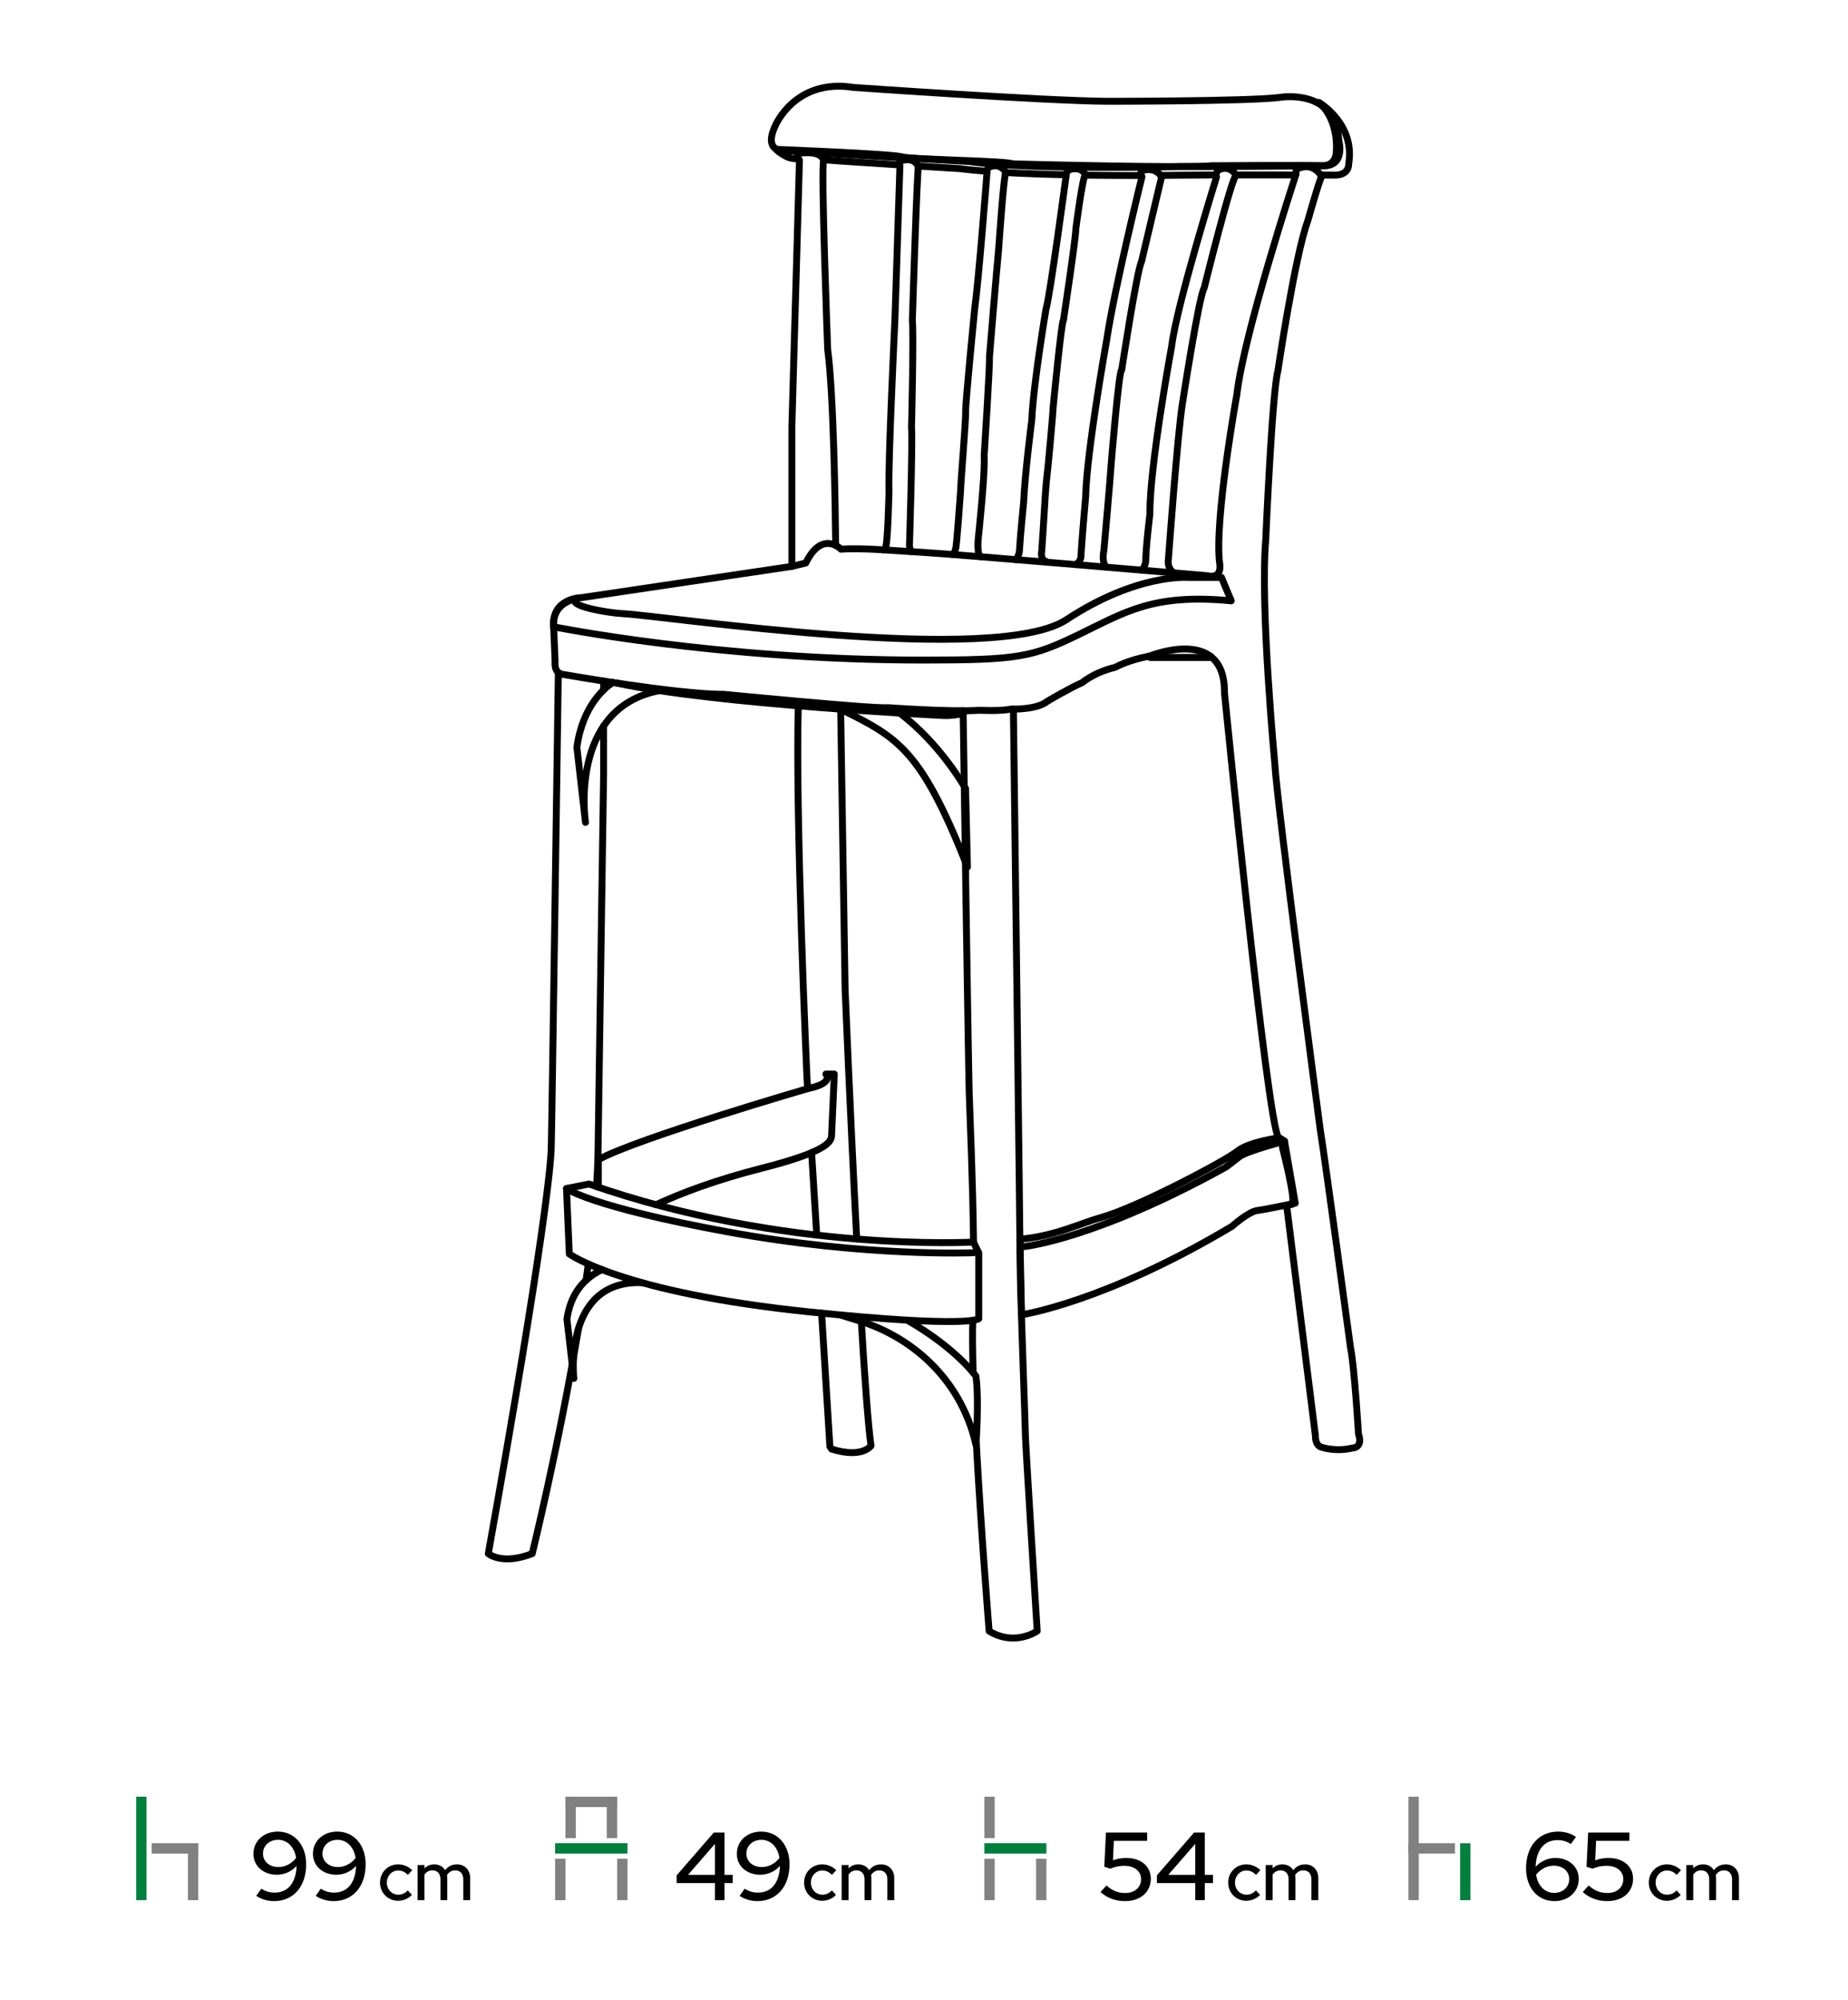 <svg width="536" height="580" viewBox="0 0 536 580" fill="none" xmlns="http://www.w3.org/2000/svg">
<path d="M282.259 398.033C282.073 391.963 282.016 386.7 282.153 382.864M282.368 360.243C282.152 341.847 281.277 322.551 281.106 316.761C280.875 308.915 279.496 216.013 279.349 206.102M293.928 205.633C294.036 214.158 295.891 361.009 295.891 367.151C295.891 373.478 297.413 414.052 297.413 416.235C297.413 418.416 300.832 472.965 300.832 472.965C300.832 472.965 294.301 477.542 286.891 472.965C286.891 472.965 284.554 444.086 283.137 417.881" stroke="black" stroke-width="2" stroke-miterlimit="11.474" stroke-linecap="round" stroke-linejoin="round"/>
<path d="M173.009 344.084C173.226 340.92 173.374 337.876 173.438 334.987L175.073 224.511V210.537M175.073 200.067V197.492M161.943 195.012C161.788 205.916 160.032 329.432 159.875 333.341C159.712 337.431 158.071 358.732 141.626 450.516C141.626 450.516 145.547 453.956 154.369 450.516C154.369 450.516 162.151 418.832 167.781 385.264M169.976 371.253C170.204 369.674 170.424 368.1 170.636 366.534" stroke="black" stroke-width="2" stroke-miterlimit="11.474" stroke-linecap="round" stroke-linejoin="round"/>
<path d="M177.755 197.903C175.562 199.321 168.997 204.513 167.321 216.708L169.816 238.476C169.816 238.476 164.746 205.365 191.204 200.277M243.772 205.629C260.554 213.905 267.127 217.32 280.605 251.427L280.565 249.648L280.117 230.952L280.062 228.681C280.062 228.681 272.804 215.673 260.936 206.777" stroke="black" stroke-width="2" stroke-miterlimit="11.474" stroke-linecap="round" stroke-linejoin="round"/>
<path d="M236.892 358.148L235.404 334.23M234.25 315.683L234.061 312.642C234.061 312.642 230.623 236.586 231.543 204.679M243.828 205.634L245.114 286.878C245.114 286.878 246.636 323.902 248.488 359.284M249.819 383.206C250.792 399.501 251.778 413.128 252.629 419.227C252.629 419.227 250.179 422.989 241.198 420.205L240.706 419.469L238.3 380.783" stroke="black" stroke-width="2" stroke-miterlimit="11.474" stroke-linecap="round" stroke-linejoin="round"/>
<path d="M279.361 206.901C277.65 207.263 275.61 207.566 273.757 207.494C273.757 207.494 207.296 204.292 178.901 198.076" stroke="black" stroke-width="2" stroke-miterlimit="11.474" stroke-linecap="round" stroke-linejoin="round"/>
<path d="M190.27 349.342C197.645 345.926 207.733 342.112 221.059 338.724C239.702 333.983 240.85 331.204 241.178 329.574L241.988 311.455H239.543C239.543 311.455 242.152 314.058 234.226 315.688C234.226 315.688 184.914 330.037 173.552 336.259V344.269" stroke="black" stroke-width="2" stroke-miterlimit="11.474" stroke-linecap="round" stroke-linejoin="round"/>
<path d="M174.585 368.166C169.09 370.811 165.484 375.357 164.439 382.508L166.436 399.704C166.436 399.704 163.24 371.122 186.186 371.948C186.2 371.948 186.213 371.949 186.227 371.949M243.744 381.308C245.668 381.901 247.694 382.534 249.831 383.21C263.274 387.463 278.487 398.85 283.064 418.948C283.064 418.948 284.024 406.235 283.064 399.053C283.064 399.053 277.267 390.9 263.121 382.815" stroke="black" stroke-width="2" stroke-miterlimit="11.474" stroke-linecap="round" stroke-linejoin="round"/>
<path d="M282.333 360.173C282.333 360.173 227.61 363.28 170.849 343.335L164.309 344.643L165.123 363.608C165.123 363.608 180.197 374.815 234.971 380.446C281.071 385.188 283.88 382.41 283.88 382.41V363.275L282.333 360.173Z" stroke="black" stroke-width="2" stroke-miterlimit="11.474" stroke-linecap="round" stroke-linejoin="round"/>
<path d="M282.384 363.26C282.384 363.26 251.178 364.573 211.095 357.222C171.008 349.871 164.303 344.643 164.303 344.643" stroke="black" stroke-width="2" stroke-miterlimit="11.474" stroke-linecap="round" stroke-linejoin="round"/>
<path d="M231.625 46.151C230.239 46.032 229.029 45.842 228.416 45.54C228.416 45.54 225.975 44.362 225.111 43.308C225.111 43.308 258.602 44.61 261.61 45.475C264.62 46.34 291.747 46.593 293.784 47.517C293.784 47.517 345.412 48.884 351.436 48.059C351.436 48.059 378.885 47.86 383.208 48.059C387.532 48.263 387.561 44.267 387.561 44.267C387.561 44.267 388.655 35.078 382.526 29.691C382.526 29.691 393.118 35.819 391.175 47.517C391.175 47.517 391.542 51.141 386.264 50.768C386.264 50.768 385.058 50.763 383.033 50.756M375.818 50.736C370.721 50.725 364.419 50.715 358.477 50.72M352.755 50.73C348.759 50.741 345.221 50.762 342.728 50.797C342.728 50.797 340.436 50.835 336.656 50.86M330.999 50.884C326.375 50.891 320.739 50.87 314.76 50.782M309.259 50.681C303.335 50.552 297.277 50.348 291.692 50.032M286.301 49.679C283.381 49.459 280.673 49.199 278.283 48.894C278.283 48.894 273.017 48.574 266.305 48.155M260.863 47.813C251.525 47.224 241.416 46.567 238.847 46.324" stroke="black" stroke-width="2" stroke-miterlimit="11.474" stroke-linecap="round" stroke-linejoin="round"/>
<path d="M242.384 158.16C242.273 147.105 241.801 114.255 240.065 101.356C240.065 101.356 238.017 47.27 238.917 46.608C238.917 46.608 238.699 44.158 233.921 44.297C233.921 44.297 229.702 44.039 231.879 46.46L229.678 123.795V164.238" stroke="black" stroke-width="2" stroke-miterlimit="11.474" stroke-linecap="round" stroke-linejoin="round"/>
<path d="M264.533 159.987C264.156 159.675 263.839 159.148 263.781 158.261C263.781 158.261 264.74 128.447 264.378 123.86C264.378 123.86 265.049 96.958 264.62 92.933C264.62 92.933 266.022 48.397 266.39 48.347C266.39 48.347 265.566 46.007 262.638 46.35C259.705 46.688 261.018 48.019 261.018 48.019L259.557 92.933C259.557 92.933 257.544 134.585 257.847 142.457C257.847 142.457 257.509 158.098 256.803 158.868C256.803 158.868 256.676 159.222 256.132 159.433" stroke="black" stroke-width="2" stroke-miterlimit="11.474" stroke-linecap="round" stroke-linejoin="round"/>
<path d="M284.185 161.422C283.792 160.618 283.5 159.12 283.721 156.338C283.721 156.338 285.817 136.816 285.449 132.106C285.449 132.106 287.115 106.316 286.996 103.375C286.996 103.375 289.157 76.999 289.649 72.287C289.649 72.287 291.194 49.789 291.753 49.973C291.753 49.973 290.514 47.836 288.322 48.084C286.126 48.328 286.315 49.505 286.315 49.505C286.315 49.505 283.965 80.285 282.667 89.891C282.667 89.891 279.948 117.474 280.072 119.457C280.197 121.44 278.592 140.594 278.592 142.642C278.592 142.642 277.478 158.511 277.166 159.191C276.917 159.739 277.069 160.249 276.137 160.783" stroke="black" stroke-width="2" stroke-miterlimit="11.474" stroke-linecap="round" stroke-linejoin="round"/>
<path d="M303.347 162.996L303.445 162.819C303.445 162.819 301.636 162.571 302.163 159.598C302.163 159.598 302.78 150.703 302.934 147.601C303.087 144.506 303.52 138.785 303.709 137.672C303.893 136.553 305.439 119.77 305.439 118.284C305.439 118.284 307.879 92.853 308.435 92.903C308.435 92.903 312.049 69.067 312.049 66.279C312.049 66.279 314.042 50.858 314.807 50.758C314.807 50.758 314.18 48.805 311.656 48.923C309.131 49.038 309.271 50.595 309.271 50.595C309.271 50.595 304.509 86.173 303.396 89.583C303.396 89.583 299.753 111.033 299.257 121.817C299.257 121.817 297.219 137.746 296.91 145.558C296.91 145.558 295.921 155.349 295.673 159.753C295.673 159.753 295.622 161.08 294.645 162.276" stroke="black" stroke-width="2" stroke-miterlimit="11.474" stroke-linecap="round" stroke-linejoin="round"/>
<path d="M320.824 164.457C320.193 163.708 319.654 162.257 320.19 159.474C320.19 159.474 322.093 138.134 322.276 134.739C322.276 134.739 324.548 106.859 325.353 107.211C325.353 107.211 329.736 78.49 331.098 75.822L336.924 51.245C336.924 51.245 335.671 48.968 332.703 49.197C329.736 49.431 331.222 51.245 331.222 51.245C331.222 51.245 323.252 83.509 321.024 98.385C321.024 98.385 315.14 131.205 314.886 144.038C314.886 144.038 313.704 157.567 313.515 161.283C313.515 161.283 313.674 162.551 312.066 163.722" stroke="black" stroke-width="2" stroke-miterlimit="11.474" stroke-linecap="round" stroke-linejoin="round"/>
<path d="M340.403 166.11C339.589 165.486 338.537 164.242 338.892 162.113C338.892 162.113 341.58 125.157 342.966 116.977C342.966 116.977 347.787 85.642 349.269 83.505C349.269 83.505 357.394 50.595 358.567 50.872C358.567 50.872 357.299 48.457 354.706 48.859C352.111 49.262 352.852 51.304 352.852 51.304C352.852 51.304 341.177 88.838 339.82 100.487C339.82 100.487 333.395 135.32 333.519 149.083C333.519 149.083 332.311 158.859 332.311 162.765C332.311 162.765 332.185 164.353 331.096 165.322" stroke="black" stroke-width="2" stroke-miterlimit="11.474" stroke-linecap="round" stroke-linejoin="round"/>
<path d="M351.124 190.326L350.964 190.676H333.727L333.219 190.291" stroke="black" stroke-width="2" stroke-miterlimit="11.474" stroke-linecap="round" stroke-linejoin="round"/>
<path d="M351.124 190.326L350.964 190.676H333.733L333.223 190.29" stroke="black" stroke-width="2" stroke-miterlimit="11.474" stroke-linecap="round" stroke-linejoin="round"/>
<path d="M168.727 173.29C168.727 173.29 159.612 173.29 160.606 182.342L161.008 191.952C161.008 191.952 160.481 195.426 163.613 195.611C163.613 195.611 196.19 201.346 210.047 201.346C210.047 201.346 253.757 205.625 257.613 205.208C257.613 205.208 275.982 206.525 284.103 205.963C284.103 205.963 290.162 206.276 293.139 205.625C293.139 205.625 300.762 205.904 303.783 203.344C303.783 203.344 310.696 199.268 313.858 197.967C313.858 197.967 317.302 194.96 323.47 193.503C323.47 193.503 327.062 191.426 333.45 190.248C333.45 190.248 355.396 181.227 355.148 200.943C355.148 200.943 367.548 325.316 370.773 329.779C370.773 329.779 371.856 330.677 372.041 333.033C372.041 333.033 376.071 348.689 374.739 349.245C374.739 349.245 373.065 349.369 373.254 350.115L381.527 416.31C381.527 416.31 381.344 419.192 383.387 419.689C383.387 419.689 387.482 421.085 392.347 419.878C392.347 419.878 395.384 419.878 394.022 415.812C394.022 415.812 392.844 396.365 391.726 390.907C391.726 390.907 384.286 335.856 382.925 327.547C382.925 327.547 370.276 232.065 369.779 221.772C369.779 221.772 365.44 175.771 367.115 156.611C367.115 156.611 368.974 113.553 370.649 107.51C370.649 107.51 375.574 74.216 379.296 64.078C379.296 64.078 382.955 51.216 383.327 51.275C383.327 51.275 381.205 46.548 375.902 49.108C375.902 49.108 376.056 50.44 375.574 51.509C375.574 51.509 360.73 96.908 358.746 114.393C358.746 114.393 352.047 151.468 353.786 163.619C353.786 163.619 354.606 168.007 350.099 166.934C350.099 166.934 277.095 160.707 268.631 160.239C260.173 159.773 249.801 158.754 243.941 159.262C243.941 159.262 238.455 153.546 233.713 163.261L229.668 164.24L168.727 173.29Z" stroke="black" stroke-width="2" stroke-miterlimit="11.474" stroke-linecap="round" stroke-linejoin="round"/>
<path d="M388.312 40.709C388.312 40.709 390.449 48.322 383.57 48.09C383.57 48.09 347.49 48.387 342.653 48.308C342.653 48.308 299.137 49.436 281.096 46.837C281.096 46.837 237.112 44.421 229.678 43.806C229.678 43.806 220.563 45.54 224.901 36.375C224.901 36.375 230.667 22.633 247.59 25.357C247.59 25.357 302.204 29.193 320.99 29.378C320.99 29.378 362.275 29.378 371.017 28.264C371.017 28.264 387.382 25.292 388.312 40.709Z" stroke="black" stroke-width="2" stroke-miterlimit="11.474" stroke-linecap="round" stroke-linejoin="round"/>
<path d="M371.082 329.922C371.082 329.922 362.26 331.065 358.825 333.843C355.392 336.621 330.045 350.03 319.579 352.973C312.904 354.851 306.288 358.37 295.842 359.349L296.285 381.261C296.285 381.261 320.393 377.667 357.354 355.592C357.354 355.592 362.096 351.337 364.715 351.009C367.33 350.686 375.674 348.887 375.674 348.887L372.562 330.901L371.082 329.922Z" stroke="black" stroke-width="2" stroke-miterlimit="11.474" stroke-linecap="round" stroke-linejoin="round"/>
<path d="M297.154 361.467C297.154 361.467 317.77 359.344 355.565 338.42C355.565 338.42 357.529 336.975 359.491 335.41C361.455 333.843 372.578 330.906 372.578 330.906" stroke="black" stroke-width="2" stroke-miterlimit="11.474" stroke-linecap="round" stroke-linejoin="round"/>
<path d="M344.686 167.446C344.686 167.446 329.856 166.169 309.35 179.672C288.849 193.181 193.541 178.618 180.445 177.932C176.3 177.714 164.085 175.647 167.251 173.628C167.251 173.628 160.139 174.454 160.542 181.744C160.542 181.744 208.138 191.406 267.693 191.406C295.39 191.406 299.316 190.566 312.839 184.031C326.362 177.495 334.433 172.048 357.12 174.23L354.283 167.446H344.686Z" stroke="black" stroke-width="2" stroke-miterlimit="11.474" stroke-linecap="round" stroke-linejoin="round"/>
<path d="M42.498 520.999H39.499V550.998H42.498V520.999Z" fill="#00803D"/>
<path d="M57.501 534.5H44.001V537.498H57.501V534.5Z" fill="#818181"/>
<path d="M54.501 534.497L54.501 551.002L57.5 551.002L57.5 534.497L54.501 534.497Z" fill="#818181"/>
<path d="M80.564 531.12C76.504 531.12 73.508 533.836 73.508 537.56C73.508 541.088 76.364 543.636 80.312 543.636C82.524 543.636 84.624 542.656 86.024 541.06C85.856 545.988 83.504 548.816 79.64 548.816C78.24 548.816 76.98 548.452 75.804 547.668L74.32 549.74C75.664 550.692 77.596 551.28 79.472 551.28C85.072 551.28 88.796 547.08 88.796 540.612C88.796 535.012 85.436 531.12 80.564 531.12ZM80.788 541.396C78.128 541.396 76.28 539.8 76.28 537.476C76.28 535.208 78.128 533.5 80.648 533.5C83.364 533.5 85.38 535.6 85.884 538.764C84.568 540.444 82.72 541.396 80.788 541.396ZM97.818 531.12C93.758 531.12 90.762 533.836 90.762 537.56C90.762 541.088 93.618 543.636 97.566 543.636C99.778 543.636 101.878 542.656 103.278 541.06C103.11 545.988 100.758 548.816 96.894 548.816C95.494 548.816 94.234 548.452 93.058 547.668L91.574 549.74C92.918 550.692 94.85 551.28 96.726 551.28C102.326 551.28 106.05 547.08 106.05 540.612C106.05 535.012 102.69 531.12 97.818 531.12ZM98.042 541.396C95.382 541.396 93.534 539.8 93.534 537.476C93.534 535.208 95.382 533.5 97.902 533.5C100.618 533.5 102.634 535.6 103.138 538.764C101.822 540.444 99.974 541.396 98.042 541.396Z" fill="black"/>
<path d="M115.54 549.42C113.66 549.42 112.2 547.9 112.2 545.9C112.2 543.94 113.64 542.4 115.5 542.4C116.54 542.4 117.52 542.84 118.3 543.68L119.56 542.32C118.5 541.24 117 540.62 115.46 540.62C112.52 540.62 110.22 542.94 110.22 545.9C110.22 548.88 112.52 551.18 115.46 551.18C116.98 551.18 118.42 550.56 119.48 549.48L118.28 548.18C117.46 549.02 116.56 549.42 115.54 549.42ZM121.11 551H123.11V543.6C123.67 542.78 124.45 542.36 125.41 542.36C126.85 542.36 127.75 543.34 127.75 544.94V551H129.73V544.6C129.73 544.3 129.71 544 129.65 543.72C130.23 542.82 131.03 542.36 132.03 542.36C133.47 542.36 134.37 543.34 134.37 544.94V551H136.37V544.6C136.37 542.24 134.79 540.62 132.55 540.62C131.11 540.62 129.93 541.2 129.11 542.32C128.47 541.26 127.35 540.62 125.97 540.62C124.83 540.62 123.87 541.02 123.11 541.78V540.82H121.11V551Z" fill="black"/>
<path d="M167.002 521H164.001V533.002H167.002V521Z" fill="#818181"/>
<path d="M178.998 521H175.998V533.002H178.998V521Z" fill="#818181"/>
<path d="M164.001 538.998H161.001V551H164.001V538.998Z" fill="#818181"/>
<path d="M181.999 534.498H160.996V537.498H181.999V534.498Z" fill="#00803D"/>
<path d="M179 538.995L179 550.999L182 550.999L182 538.995L179 538.995Z" fill="#818181"/>
<path d="M178.998 521H163.996V524.001H178.998V521Z" fill="#818181"/>
<path d="M210.144 531.4H207.036L196.256 543.804V546.044H207.372V551H210.144V546.044H212.524V543.664H210.144V531.4ZM199.56 543.664L207.372 534.676V543.664H199.56ZM220.763 531.12C216.703 531.12 213.707 533.836 213.707 537.56C213.707 541.088 216.563 543.636 220.511 543.636C222.723 543.636 224.823 542.656 226.223 541.06C226.055 545.988 223.703 548.816 219.839 548.816C218.439 548.816 217.179 548.452 216.003 547.668L214.519 549.74C215.863 550.692 217.795 551.28 219.671 551.28C225.271 551.28 228.995 547.08 228.995 540.612C228.995 535.012 225.635 531.12 220.763 531.12ZM220.987 541.396C218.327 541.396 216.479 539.8 216.479 537.476C216.479 535.208 218.327 533.5 220.847 533.5C223.563 533.5 225.579 535.6 226.083 538.764C224.767 540.444 222.919 541.396 220.987 541.396Z" fill="black"/>
<path d="M238.54 549.42C236.66 549.42 235.2 547.9 235.2 545.9C235.2 543.94 236.64 542.4 238.5 542.4C239.54 542.4 240.52 542.84 241.3 543.68L242.56 542.32C241.5 541.24 240 540.62 238.46 540.62C235.52 540.62 233.22 542.94 233.22 545.9C233.22 548.88 235.52 551.18 238.46 551.18C239.98 551.18 241.42 550.56 242.48 549.48L241.28 548.18C240.46 549.02 239.56 549.42 238.54 549.42ZM244.11 551H246.11V543.6C246.67 542.78 247.45 542.36 248.41 542.36C249.85 542.36 250.75 543.34 250.75 544.94V551H252.73V544.6C252.73 544.3 252.71 544 252.65 543.72C253.23 542.82 254.03 542.36 255.03 542.36C256.47 542.36 257.37 543.34 257.37 544.94V551H259.37V544.6C259.37 542.24 257.79 540.62 255.55 540.62C254.11 540.62 252.93 541.2 252.11 542.32C251.47 541.26 250.35 540.62 248.97 540.62C247.83 540.62 246.87 541.02 246.11 541.78V540.82H244.11V551Z" fill="black"/>
<path d="M288.5 521H285.5V533H288.5V521Z" fill="#818181"/>
<path d="M288.5 539H285.5V551H288.5V539Z" fill="#818181"/>
<path d="M303.5 534.496H285.5V537.496H303.5V534.496Z" fill="#00803D"/>
<path d="M300.5 539.002L300.5 550.999L303.5 550.999L303.5 539.002L300.5 539.002Z" fill="#818181"/>
<path d="M320.292 541.312L322.028 541.872C323.372 541.312 324.744 541.032 326.116 541.032C328.972 541.032 330.96 542.6 330.96 544.896C330.96 547.304 329.112 548.928 326.368 548.928C324.268 548.928 322.672 548.284 320.908 546.744L319.2 548.648C321.132 550.384 323.568 551.28 326.312 551.28C330.792 551.28 333.788 548.648 333.788 544.756C333.788 541.2 330.932 538.764 326.704 538.764C325.332 538.764 324.072 538.988 322.812 539.436L323.064 533.78H332.724V531.4H320.768L320.292 541.312ZM349.441 531.4H346.333L335.553 543.804V546.044H346.669V551H349.441V546.044H351.821V543.664H349.441V531.4ZM338.857 543.664L346.669 534.676V543.664H338.857Z" fill="black"/>
<path d="M361.54 549.42C359.66 549.42 358.2 547.9 358.2 545.9C358.2 543.94 359.64 542.4 361.5 542.4C362.54 542.4 363.52 542.84 364.3 543.68L365.56 542.32C364.5 541.24 363 540.62 361.46 540.62C358.52 540.62 356.22 542.94 356.22 545.9C356.22 548.88 358.52 551.18 361.46 551.18C362.98 551.18 364.42 550.56 365.48 549.48L364.28 548.18C363.46 549.02 362.56 549.42 361.54 549.42ZM367.11 551H369.11V543.6C369.67 542.78 370.45 542.36 371.41 542.36C372.85 542.36 373.75 543.34 373.75 544.94V551H375.73V544.6C375.73 544.3 375.71 544 375.65 543.72C376.23 542.82 377.03 542.36 378.03 542.36C379.47 542.36 380.37 543.34 380.37 544.94V551H382.37V544.6C382.37 542.24 380.79 540.62 378.55 540.62C377.11 540.62 375.93 541.2 375.11 542.32C374.47 541.26 373.35 540.62 371.97 540.62C370.83 540.62 369.87 541.02 369.11 541.78V540.82H367.11V551Z" fill="black"/>
<path d="M411.509 521.004H408.504V551.004H411.509V521.004Z" fill="#818181"/>
<path d="M422.007 534.497H408.504V537.493H422.007V534.497Z" fill="#818181"/>
<path d="M423.502 534.52L423.502 551.002L426.498 551.002L426.498 534.52L423.502 534.52Z" fill="#00803D"/>
<path d="M450.852 551.28C454.912 551.28 457.908 548.564 457.908 544.84C457.908 541.312 455.052 538.764 451.104 538.764C448.892 538.764 446.792 539.744 445.392 541.34C445.56 536.412 447.912 533.584 451.776 533.584C453.176 533.584 454.436 533.948 455.612 534.732L457.096 532.66C455.752 531.708 453.82 531.12 451.944 531.12C446.344 531.12 442.62 535.32 442.62 541.788C442.62 547.388 445.98 551.28 450.852 551.28ZM450.628 541.004C453.288 541.004 455.136 542.6 455.136 544.924C455.136 547.192 453.288 548.9 450.768 548.9C448.052 548.9 446.036 546.8 445.532 543.636C446.848 541.956 448.696 541.004 450.628 541.004ZM460.163 541.312L461.899 541.872C463.243 541.312 464.615 541.032 465.987 541.032C468.843 541.032 470.831 542.6 470.831 544.896C470.831 547.304 468.983 548.928 466.239 548.928C464.139 548.928 462.543 548.284 460.779 546.744L459.071 548.648C461.003 550.384 463.439 551.28 466.183 551.28C470.663 551.28 473.659 548.648 473.659 544.756C473.659 541.2 470.803 538.764 466.575 538.764C465.203 538.764 463.943 538.988 462.683 539.436L462.935 533.78H472.595V531.4H460.639L460.163 541.312Z" fill="black"/>
<path d="M483.54 549.42C481.66 549.42 480.2 547.9 480.2 545.9C480.2 543.94 481.64 542.4 483.5 542.4C484.54 542.4 485.52 542.84 486.3 543.68L487.56 542.32C486.5 541.24 485 540.62 483.46 540.62C480.52 540.62 478.22 542.94 478.22 545.9C478.22 548.88 480.52 551.18 483.46 551.18C484.98 551.18 486.42 550.56 487.48 549.48L486.28 548.18C485.46 549.02 484.56 549.42 483.54 549.42ZM489.11 551H491.11V543.6C491.67 542.78 492.45 542.36 493.41 542.36C494.85 542.36 495.75 543.34 495.75 544.94V551H497.73V544.6C497.73 544.3 497.71 544 497.65 543.72C498.23 542.82 499.03 542.36 500.03 542.36C501.47 542.36 502.37 543.34 502.37 544.94V551H504.37V544.6C504.37 542.24 502.79 540.62 500.55 540.62C499.11 540.62 497.93 541.2 497.11 542.32C496.47 541.26 495.35 540.62 493.97 540.62C492.83 540.62 491.87 541.02 491.11 541.78V540.82H489.11V551Z" fill="black"/>
</svg>
